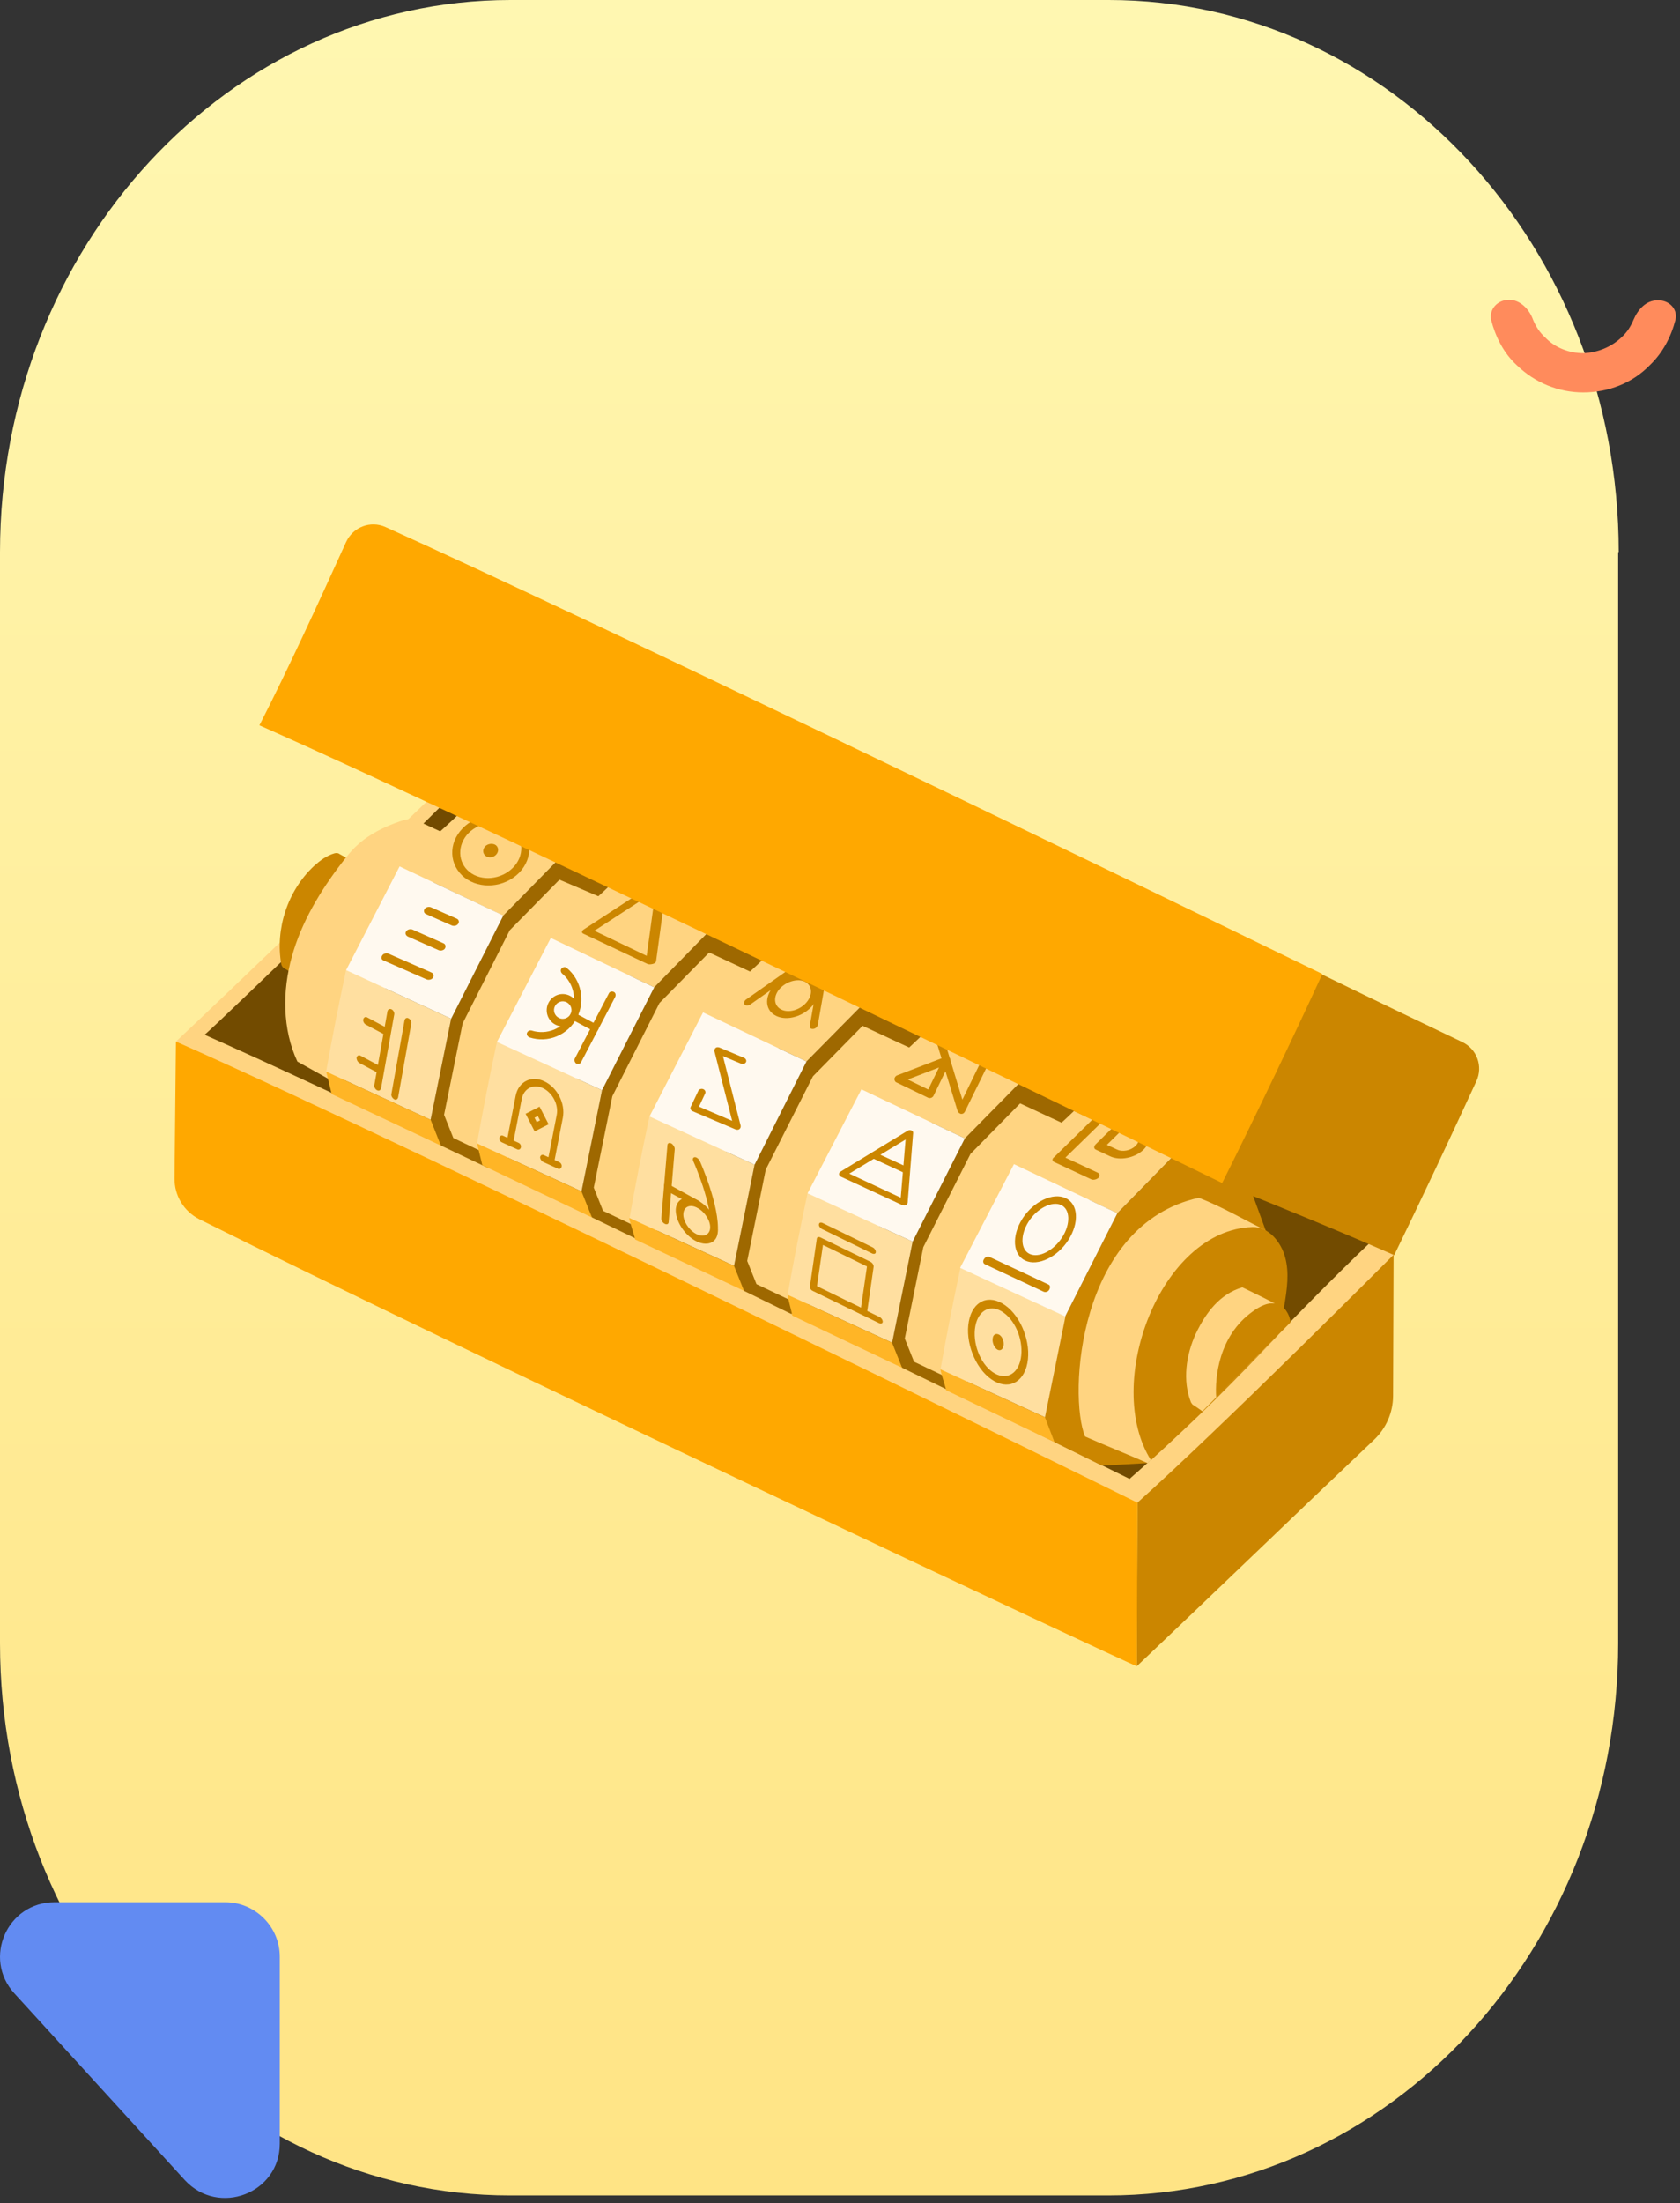<svg width="222" height="291" viewBox="0 0 222 291" fill="none" xmlns="http://www.w3.org/2000/svg">
<rect x="0" y="0" width="222" height="291" fill="#333333" stroke="none"/>
<path d="M213.9 72.932C213.9 32.614 183.734 0 146.512 0H67.46C30.238 0 0 32.614 0 72.932V217.068C0 257.386 30.166 290 67.388 290H146.44C183.662 290 213.828 257.314 213.828 217.068V72.932H213.9Z" fill="url(#paint0_linear)"/>
<path d="M23.247 137.581L150.305 198.487C163.163 186.898 173.43 176.628 184.235 165.795L57.476 104.83C57.476 104.83 27.712 133.455 23.247 137.581Z" fill="#FFD481"/>
<path d="M181.125 164.06C170.98 173.682 159.792 186.183 149.264 195.349C148.452 194.942 60.296 151.418 27.041 136.685C30.326 133.781 55.259 109.543 58.352 106.41L181.125 164.06Z" fill="#724B00"/>
<path d="M38.657 128.544C39.767 122.621 43.153 118.496 46.176 113.532L44.867 112.815C44.71 112.676 44.459 112.655 44.202 112.718C43.169 113.01 42.316 113.653 41.498 114.384C37.986 117.664 36.343 122.74 37.173 127.393C37.239 127.609 37.35 127.786 37.511 127.883L38.657 128.544Z" fill="#CB8600"/>
<path d="M39.297 140.226C37.3 135.939 37.302 130.894 38.562 126.374C39.827 121.813 42.316 117.69 45.194 113.936C45.807 113.147 46.419 112.357 47.147 111.703C48.744 110.197 50.804 109.192 52.882 108.482C53.661 108.211 54.604 107.996 55.279 108.472L59.837 110.59L45.163 143.492L39.297 140.226Z" fill="#FFD481"/>
<path d="M86.083 123.241L84.209 117.997L73.775 113.551L66.514 120.933L59.614 134.567L56.901 147.921L58.257 151.314L64.484 154.273L70.48 153.975L86.083 123.241Z" fill="#9E6800"/>
<path d="M85.048 124.956L83.355 120.218L73.927 116.2L67.367 122.87L61.132 135.19L58.68 147.257L59.905 150.322L65.532 152.996L70.95 152.727L85.048 124.956Z" fill="#FFD481"/>
<path d="M43.095 141.553C43.89 137.078 44.768 132.611 45.729 128.15L59.614 134.567L56.901 147.92L43.095 141.553Z" fill="#FFDFA0"/>
<path d="M60.75 107.416C58.324 109.778 55.383 112.265 52.804 114.446L66.499 120.948L73.797 113.52L60.75 107.416Z" fill="#FFD481"/>
<path d="M67.637 109.506C66.02 108.235 63.476 108.485 61.917 110.037C60.399 111.592 60.458 113.909 62.034 115.176C63.61 116.443 66.195 116.196 67.754 114.645C69.314 113.093 69.255 110.776 67.637 109.506ZM68.326 108.806C70.376 110.449 70.514 113.32 68.582 115.303C66.654 117.244 63.436 117.521 61.383 115.92C59.334 114.277 59.196 111.407 61.127 109.424C63.017 107.438 66.232 107.202 68.326 108.806Z" fill="#CB8600"/>
<path d="M65.526 111.642C65.919 111.969 65.915 112.515 65.546 112.905C65.178 113.294 64.541 113.367 64.148 113.04C63.755 112.713 63.758 112.167 64.127 111.777C64.493 111.429 65.129 111.356 65.526 111.642Z" fill="#CB8600"/>
<path d="M43.831 144.521L43.101 141.552L56.913 147.917L58.262 151.325L43.831 144.521Z" fill="#FFB526"/>
<path d="M66.514 120.933L59.615 134.568L45.729 128.151L52.803 114.447L66.514 120.933Z" fill="#FFF9EF"/>
<path d="M167.266 162.568L165.35 157.321L154.919 152.833L147.656 160.257L140.756 173.891L138.046 187.203L139.367 190.509L145.626 193.597L151.625 193.258L167.266 162.568Z" fill="#CB8600"/>
<path d="M143.381 189.752C145.855 190.842 149.161 192.167 151.635 193.257L152.95 192.092L167.226 162.524C164.321 161.062 161.434 159.391 158.421 158.214C142.445 161.714 141.145 184.31 143.381 189.752Z" fill="#FFD481"/>
<path d="M126.18 142.527L124.302 137.325L113.871 132.837L106.57 140.216L99.712 153.854L96.998 167.208L98.319 170.513L104.54 173.556L110.577 173.262L126.18 142.527Z" fill="#9E6800"/>
<path d="M106.022 132.685L104.145 127.483L93.714 122.995L86.45 130.419L79.554 144.012L76.84 157.366L78.207 160.803L84.417 163.801L90.419 163.42L106.022 132.685Z" fill="#9E6800"/>
<path d="M63.032 151.041C63.826 146.566 64.704 142.098 65.666 137.638L79.555 144.012L76.841 157.366L63.032 151.041Z" fill="#FFDFA0"/>
<path d="M104.692 134.884L102.999 130.146L93.709 125.817L87.149 132.487L80.914 144.807L78.462 156.874L79.688 159.939L85.315 162.613L90.732 162.344L104.692 134.884Z" fill="#FFD481"/>
<path d="M124.968 144.569L123.274 139.831L113.985 135.502L107.424 142.172L101.19 154.492L98.738 166.559L99.963 169.624L105.59 172.298L111.008 172.029L124.968 144.569Z" fill="#FFD481"/>
<path d="M80.689 116.861C78.263 119.223 75.322 121.71 72.743 123.891L86.451 130.419L93.715 122.995L80.689 116.861Z" fill="#FFD481"/>
<path d="M63.739 153.912L63.039 151.046L76.843 157.365L78.226 160.815L63.739 153.912Z" fill="#FFB526"/>
<path d="M86.451 130.419L79.554 144.012L65.665 137.638L72.784 123.895L86.451 130.419Z" fill="#FFF9EF"/>
<path d="M96.35 117.624L92.143 115.633C91.9 115.528 91.517 115.581 91.287 115.814L87.386 119.734C87.205 119.887 87.187 120.096 87.302 120.232C87.417 120.367 87.664 120.43 87.922 120.367L96.029 118.438C96.287 118.376 96.468 118.223 96.524 118.059C96.624 117.857 96.555 117.683 96.35 117.624ZM91.809 116.614L94.519 117.892L89.286 119.136L91.809 116.614Z" fill="#CB8600"/>
<path d="M87.927 116.289C87.888 116.243 87.805 116.236 87.721 116.23C87.471 116.209 87.171 116.268 86.952 116.375L77.124 122.786C76.856 122.974 76.836 123.224 77.079 123.329L85.533 127.315C85.694 127.412 85.989 127.395 86.247 127.332C86.504 127.27 86.685 127.117 86.699 126.95L88.114 116.557C88.121 116.473 88.048 116.341 87.927 116.289ZM78.541 122.946L86.632 117.694L85.454 126.257L78.541 122.946Z" fill="#CB8600"/>
<path d="M83.189 160.882C83.984 156.407 84.862 151.94 85.823 147.479L99.712 153.853L96.998 167.207L83.189 160.882Z" fill="#FFDFA0"/>
<path d="M100.846 126.702C98.421 129.064 95.48 131.551 92.901 133.733L106.57 140.215L113.91 132.789L100.846 126.702Z" fill="#FFD481"/>
<path d="M83.92 163.718C83.937 163.509 83.124 161.171 83.148 160.878L97.002 167.21L98.324 170.516L83.92 163.718Z" fill="#FFB526"/>
<path d="M107.226 135.898C107.31 135.905 107.352 135.908 107.435 135.915C107.731 135.898 108.002 135.668 108.068 135.38L109.912 124.896C109.926 124.729 109.856 124.555 109.693 124.499C109.529 124.444 109.317 124.468 109.136 124.621L98.594 132.023C98.326 132.211 98.26 132.5 98.372 132.677C98.525 132.858 98.862 132.844 99.127 132.698L108.687 125.971L107.007 135.501C106.993 135.668 107.063 135.842 107.226 135.898Z" fill="#CB8600"/>
<path d="M102.859 134.313C104.411 134.863 106.582 134.036 107.637 132.484C108.734 130.936 108.33 129.22 106.775 128.712C105.223 128.162 103.052 128.989 101.997 130.541C100.901 132.089 101.266 133.759 102.859 134.313ZM106.156 129.585C107.217 129.968 107.498 131.127 106.736 132.198C105.974 133.27 104.498 133.819 103.437 133.436C102.376 133.053 102.094 131.895 102.857 130.823C103.615 129.793 105.091 129.244 106.156 129.585Z" fill="#CB8600"/>
<path d="M106.571 140.215L99.713 153.853L85.824 147.479L92.901 133.733L106.571 140.215Z" fill="#FFF9EF"/>
<path d="M152.09 192.874C145.742 182.799 153.317 162.455 165.499 162.085C167.607 162.009 169.288 164.042 169.83 166.105C170.376 168.127 170.069 170.288 169.727 172.361L168.843 176.408C162.538 183.011 158.916 186.65 152.09 192.874Z" fill="#CB8600"/>
<path d="M150.303 198.488C161.802 188.181 184.154 165.746 184.154 165.746C184.131 171.957 184.109 178.168 184.087 184.379C184.079 186.572 183.172 188.665 181.58 190.173C171.21 199.993 160.491 210.366 150.222 220.092C150.227 212.987 150.26 205.548 150.303 198.488Z" fill="#CB8600"/>
<path d="M147.07 152.683L145.192 147.48L134.762 142.992L127.501 150.374L120.602 164.009L117.888 177.363L119.209 180.669L125.472 183.715L131.467 183.417L147.07 152.683Z" fill="#9E6800"/>
<path d="M145.788 154.817L144.094 150.079L134.804 145.75L128.244 152.42L122.01 164.74L119.558 176.807L120.783 179.873L126.41 182.546L131.827 182.277L145.788 154.817Z" fill="#FFD481"/>
<path d="M104.078 171.036C104.873 166.562 105.75 162.094 106.712 157.634L120.601 164.008L117.887 177.362L104.078 171.036Z" fill="#FFDFA0"/>
<path d="M121.736 136.858C119.311 139.22 116.37 141.707 113.791 143.888L127.501 150.375L134.811 142.954L121.736 136.858Z" fill="#FFD481"/>
<path d="M104.69 173.778C104.707 173.569 104.054 171.328 104.078 171.036L117.887 177.362L119.208 180.668L104.69 173.778Z" fill="#FFB526"/>
<path d="M118.45 142.974L122.653 145.007C122.897 145.112 123.199 145.011 123.346 144.771L125.528 140.286C125.629 140.085 125.605 139.872 125.448 139.733C125.292 139.594 125.087 139.535 124.913 139.604L118.527 142.056C118.353 142.125 118.21 142.324 118.196 142.491C118.179 142.699 118.287 142.919 118.45 142.974ZM122.66 143.915L119.954 142.595L124.081 141.006L122.66 143.915Z" fill="#CB8600"/>
<path d="M126.851 147.081C126.89 147.126 126.973 147.133 127.015 147.137C127.224 147.154 127.401 147.043 127.502 146.841L131.909 137.876C132.014 137.632 131.913 137.329 131.673 137.183L123.271 133.075C123.111 132.978 122.857 132.999 122.718 133.155C122.582 133.27 122.523 133.475 122.547 133.687L126.542 146.761C126.611 146.935 126.73 147.029 126.851 147.081ZM130.775 137.865L127.172 145.258L123.907 134.516L130.775 137.865Z" fill="#CB8600"/>
<path d="M127.5 150.374L120.6 164.009L106.712 157.634L113.831 143.892L127.5 150.374Z" fill="#FFF9EF"/>
<path d="M168.52 172.218C167.233 171.521 164.161 170.045 164.161 170.045C161.186 170.932 159.341 173.385 158.015 176.175C156.73 178.969 156.235 182.375 157.382 185.246L157.57 185.514C157.929 185.754 158.527 186.14 158.882 186.422L170.496 174.737L168.52 172.218Z" fill="#FFD481"/>
<path d="M160.716 184.6C160.518 181.935 161.059 176.472 165.489 173.268C166.429 172.59 167.577 171.929 168.729 172.236C169.755 172.532 170.385 173.551 170.545 174.658L160.716 184.6Z" fill="#CB8600"/>
<path d="M124.278 180.882C125.072 176.408 125.95 171.94 126.912 167.48L140.8 173.854L138.087 187.208L124.278 180.882Z" fill="#FFDFA0"/>
<path d="M141.92 146.749C139.494 149.111 136.553 151.598 133.975 153.779L147.644 160.261L154.908 152.838L141.92 146.749Z" fill="#FFD481"/>
<path d="M125.016 183.635C125.033 183.426 124.254 181.174 124.279 180.882L138.084 187.206L139.367 190.51L125.016 183.635Z" fill="#FFB526"/>
<path d="M139.347 153.509L144.162 155.761C144.444 155.911 144.872 155.821 145.144 155.591C145.373 155.358 145.356 155.062 145.074 154.912L140.784 152.914L148.841 145.052L156.005 148.384C156.287 148.534 156.715 148.443 156.986 148.214C157.216 147.981 157.199 147.685 156.917 147.535L149.186 143.946C148.904 143.796 148.476 143.887 148.205 144.116L139.274 152.872C139.006 153.06 139.02 153.397 139.347 153.509Z" fill="#CB8600"/>
<path d="M144.825 151.864L146.687 152.734C147.981 153.347 149.947 152.965 151.089 151.883C152.188 150.797 152.05 149.44 150.714 148.824L148.852 147.954C148.57 147.804 148.142 147.894 147.871 148.124L144.756 151.185C144.523 151.46 144.54 151.756 144.825 151.864ZM149.844 149.676C150.571 150.031 150.675 150.797 150.038 151.374C149.398 151.994 148.329 152.199 147.602 151.844L146.266 151.227L148.511 149.018L149.844 149.676Z" fill="#CB8600"/>
<path d="M193.223 137.642C195.169 138.569 195.997 140.853 195.095 142.81C191.549 150.505 187.936 158.186 184.235 165.795C176.936 162.579 168.721 159.243 161.317 156.27C161.276 156.266 161.157 156.172 160.914 156.068C164.907 148.035 170.254 136.877 174.153 128.457C182.557 132.551 189.361 135.804 193.223 137.642Z" fill="#CB8600"/>
<path d="M45.725 71.617C46.634 69.623 48.948 68.718 50.946 69.62C77.641 81.665 141.043 112.279 174.74 128.656C170.886 137.037 165.538 148.195 161.5 156.266C154.876 153.022 66.269 109.961 34.278 95.809C38.209 88.103 42.078 79.63 45.725 71.617Z" fill="#FFA800"/>
<path d="M23.247 137.582C56.334 152.204 150.305 198.488 150.305 198.488L150.223 220.092C149.189 219.803 61.678 178.684 26.357 161.058C24.311 160.037 23.037 157.936 23.061 155.649L23.247 137.582Z" fill="#FFA800"/>
<path d="M147.656 160.257L140.756 173.892L126.871 167.476L133.987 153.775L147.656 160.257Z" fill="#FFF9EF"/>
<path d="M132.636 173.403C130.99 172.193 129.304 172.98 128.888 175.161C128.471 177.342 129.489 180.053 131.143 181.222C132.796 182.391 134.474 181.645 134.891 179.464C135.307 177.283 134.289 174.571 132.636 173.403ZM132.824 172.415C134.966 173.933 136.27 177.381 135.759 180.056C135.248 182.731 133.103 183.687 130.962 182.169C128.82 180.651 127.517 177.203 128.027 174.527C128.546 171.811 130.683 170.897 132.824 172.415Z" fill="#CB8600"/>
<path d="M132.078 176.325C132.491 176.617 132.71 177.256 132.608 177.791C132.506 178.326 132.088 178.502 131.716 178.218C131.344 177.934 131.083 177.287 131.186 176.752C131.239 176.25 131.656 176.074 132.078 176.325Z" fill="#CB8600"/>
<path d="M130.147 166.993L137.916 170.627C138.16 170.732 138.504 170.634 138.654 170.352C138.804 170.071 138.786 169.775 138.543 169.67L130.774 166.036C130.53 165.931 130.186 166.029 130.036 166.311C129.848 166.547 129.904 166.888 130.147 166.993Z" fill="#CB8600"/>
<path d="M135.485 166.514C137.145 167.283 139.727 166.069 141.178 163.794C142.63 161.519 142.502 159.027 140.801 158.255C139.141 157.485 136.559 158.699 135.107 160.974C133.656 163.249 133.826 165.744 135.485 166.514ZM140.219 159.173C141.433 159.737 141.482 161.675 140.368 163.432C139.209 165.227 137.277 166.201 136.063 165.637C134.849 165.073 134.801 163.135 135.914 161.378C137.028 159.621 139.005 158.609 140.219 159.173Z" fill="#CB8600"/>
<path d="M111.142 155.44L119.238 159.186C119.36 159.238 119.569 159.255 119.701 159.182C119.833 159.109 119.927 158.991 119.941 158.824L120.664 149.676C120.678 149.509 120.605 149.377 120.441 149.321C120.277 149.266 120.11 149.252 119.933 149.363L111.073 154.761C110.94 154.834 110.843 154.994 110.874 155.123C110.906 155.252 110.979 155.384 111.142 155.44ZM119.026 158.201L112.228 155.026L119.668 150.518L119.026 158.201Z" fill="#CB8600"/>
<path d="M115.34 153.015L119.469 154.916C119.671 155.017 119.97 154.958 120.113 154.76C120.256 154.561 120.151 154.301 119.95 154.2L115.82 152.299C115.618 152.198 115.319 152.257 115.176 152.455C115.033 152.653 115.096 152.911 115.34 153.015Z" fill="#CB8600"/>
<path d="M107.404 170.474L114.07 173.722C114.314 173.826 114.529 173.76 114.547 173.551L115.446 167.32C115.464 167.111 115.317 166.846 115.077 166.7L108.411 163.452C108.168 163.348 107.952 163.414 107.935 163.622L107.035 169.854C107.014 170.105 107.161 170.369 107.404 170.474ZM113.775 172.73L107.957 169.889L108.749 164.447L114.566 167.288L113.775 172.73Z" fill="#CB8600"/>
<path d="M107.402 170.515L116.169 174.78C116.413 174.884 116.629 174.818 116.646 174.609C116.663 174.401 116.517 174.136 116.277 173.99L107.51 169.725C107.266 169.621 107.051 169.687 107.033 169.896C107.012 170.146 107.158 170.411 107.402 170.515Z" fill="#CB8600"/>
<path d="M108.59 162.331L115.256 165.58C115.5 165.684 115.715 165.618 115.733 165.409C115.75 165.2 115.604 164.936 115.364 164.79L108.698 161.542C108.455 161.437 108.239 161.503 108.221 161.712C108.162 161.917 108.35 162.185 108.59 162.331Z" fill="#CB8600"/>
<path d="M91.853 163.876C93.38 164.719 94.727 164.2 94.845 162.781C94.967 161.319 93.82 159.458 92.292 158.615C90.765 157.773 89.418 158.291 89.3 159.71C89.219 161.175 90.367 163.037 91.853 163.876ZM92.212 159.575C93.176 160.119 93.917 161.316 93.84 162.234C93.763 163.153 92.893 163.501 91.929 162.958C90.966 162.414 90.225 161.217 90.302 160.299C90.382 159.338 91.248 159.032 92.212 159.575Z" fill="#CB8600"/>
<path d="M87.834 161.648C88.116 161.798 88.335 161.69 88.356 161.44L89.162 151.795C89.183 151.544 88.961 151.189 88.721 151.043C88.439 150.893 88.22 151.001 88.199 151.252L87.392 160.897C87.368 161.189 87.552 161.499 87.834 161.648Z" fill="#CB8600"/>
<path d="M88.195 157.347L92.255 159.578C92.537 159.728 92.756 159.62 92.777 159.37C92.798 159.119 92.575 158.764 92.335 158.618L88.275 156.387C87.993 156.237 87.774 156.345 87.753 156.595C87.732 156.846 87.913 157.197 88.195 157.347Z" fill="#CB8600"/>
<path d="M94.324 162.989C94.606 163.139 94.825 163.031 94.846 162.781C95.132 159.357 92.587 153.594 92.479 153.375C92.336 153.069 92.02 152.832 91.807 152.856C91.553 152.877 91.491 153.124 91.633 153.43C91.672 153.476 94.144 159.106 93.882 162.238C93.862 162.488 94.042 162.84 94.324 162.989Z" fill="#CB8600"/>
<path d="M76.148 140.49C76.392 140.594 76.691 140.535 76.796 140.291L81.3 131.67C81.405 131.427 81.346 131.127 81.102 131.023C80.858 130.918 80.559 130.978 80.455 131.221L75.95 139.842C75.849 140.044 75.95 140.347 76.148 140.49Z" fill="#CB8600"/>
<path d="M75.583 134.682L78.401 136.179C78.644 136.284 78.944 136.225 79.048 135.981C79.153 135.738 79.094 135.438 78.85 135.334L76.032 133.837C75.788 133.733 75.489 133.792 75.385 134.035C75.28 134.279 75.343 134.536 75.583 134.682Z" fill="#CB8600"/>
<path d="M73.383 135.34C74.431 135.89 75.683 135.49 76.234 134.443C76.784 133.395 76.387 132.101 75.34 131.551C74.293 131.001 73.04 131.401 72.49 132.448C71.94 133.495 72.336 134.79 73.383 135.34ZM74.891 132.396C75.454 132.696 75.691 133.388 75.392 133.952C75.092 134.515 74.4 134.752 73.836 134.452C73.272 134.153 73.036 133.461 73.335 132.897C73.635 132.333 74.327 132.097 74.891 132.396Z" fill="#CB8600"/>
<path d="M69.882 136.98C69.924 136.984 69.924 136.984 69.962 137.029C72.419 137.823 75.032 136.738 76.233 134.442C77.385 132.226 76.819 129.445 74.892 127.855C74.697 127.67 74.398 127.729 74.213 127.924C74.029 128.119 74.088 128.418 74.283 128.603C75.855 129.911 76.3 132.135 75.388 133.993C74.43 135.889 72.255 136.758 70.248 136.128C70.001 136.065 69.74 136.17 69.632 136.455C69.573 136.66 69.681 136.879 69.882 136.98Z" fill="#CB8600"/>
<path d="M91.516 146.778L97.201 149.187C97.365 149.243 97.574 149.26 97.71 149.145C97.845 149.031 97.901 148.867 97.873 148.697L95.53 139.503L97.927 140.502C98.171 140.607 98.474 140.506 98.575 140.304C98.676 140.102 98.571 139.841 98.328 139.737L95.078 138.372C94.915 138.316 94.706 138.299 94.57 138.414C94.434 138.528 94.379 138.692 94.406 138.862L96.749 148.056L92.366 146.176L93.184 144.436C93.285 144.235 93.18 143.974 92.937 143.869C92.693 143.765 92.391 143.866 92.29 144.067L91.27 146.211C91.169 146.412 91.273 146.673 91.516 146.778Z" fill="#CB8600"/>
<path d="M52.083 145.205C52.323 145.352 52.546 145.202 52.608 144.955L54.347 135.22C54.41 134.973 54.229 134.621 53.985 134.517C53.745 134.371 53.523 134.52 53.46 134.767L51.721 144.503C51.658 144.75 51.843 145.059 52.083 145.205Z" fill="#CB8600"/>
<path d="M49.827 144.008C50.068 144.154 50.29 144.005 50.353 143.758L52.092 134.022C52.154 133.775 51.973 133.424 51.73 133.32C51.486 133.215 51.267 133.323 51.204 133.57L49.466 143.305C49.403 143.552 49.584 143.904 49.827 144.008Z" fill="#CB8600"/>
<path d="M48.364 135.351L50.98 136.747C51.221 136.893 51.443 136.743 51.506 136.496C51.569 136.249 51.388 135.898 51.144 135.793L48.528 134.397C48.288 134.251 48.065 134.401 48.002 134.648C47.94 134.895 48.121 135.246 48.364 135.351Z" fill="#CB8600"/>
<path d="M47.481 140.406L50.097 141.802C50.337 141.948 50.56 141.799 50.623 141.552C50.686 141.305 50.505 140.953 50.261 140.849L47.645 139.453C47.405 139.307 47.182 139.456 47.119 139.703C47.099 139.954 47.241 140.26 47.481 140.406Z" fill="#CB8600"/>
<path d="M67.36 151.065C67.561 151.166 67.781 151.058 67.843 150.811L68.948 145.143C69.23 143.779 70.462 143.126 71.756 143.738C73.009 144.348 73.843 145.931 73.561 147.295L72.457 152.963C72.394 153.21 72.54 153.474 72.784 153.579C72.986 153.68 73.205 153.572 73.267 153.325L74.372 147.657C74.738 145.795 73.656 143.645 71.916 142.827C70.219 142.012 68.506 142.878 68.141 144.74L67.036 150.407C67.012 150.7 67.158 150.964 67.36 151.065Z" fill="#CB8600"/>
<path d="M70.649 149.448L72.493 148.509L71.3 146.181L69.456 147.12L70.649 149.448ZM71.359 147.994L70.92 148.209L70.632 147.639L71.07 147.423L71.359 147.994Z" fill="#CB8600"/>
<path d="M71.701 153.447L73.726 154.373C73.928 154.474 74.147 154.366 74.21 154.119C74.273 153.872 74.127 153.607 73.883 153.503L71.858 152.577C71.656 152.476 71.437 152.584 71.374 152.831C71.357 153.039 71.503 153.304 71.701 153.447Z" fill="#CB8600"/>
<path d="M66.323 150.894L68.348 151.82C68.549 151.921 68.769 151.813 68.831 151.566C68.894 151.319 68.748 151.055 68.504 150.95L66.48 150.024C66.278 149.923 66.059 150.031 65.996 150.278C65.933 150.525 66.079 150.79 66.323 150.894Z" fill="#CB8600"/>
<path d="M56.313 120.752L59.719 122.256C60.004 122.364 60.39 122.271 60.536 122.031C60.724 121.794 60.627 121.449 60.342 121.342L56.936 119.838C56.65 119.73 56.264 119.823 56.118 120.063C55.93 120.3 56.027 120.645 56.313 120.752Z" fill="#CB8600"/>
<path d="M53.879 123.702L57.974 125.516C58.259 125.624 58.646 125.53 58.792 125.29C58.938 125.05 58.882 124.709 58.597 124.601L54.502 122.787C54.217 122.679 53.831 122.773 53.684 123.013C53.496 123.249 53.597 123.552 53.879 123.702Z" fill="#CB8600"/>
<path d="M50.712 126.885L56.39 129.378C56.675 129.486 57.062 129.392 57.208 129.152C57.396 128.915 57.298 128.571 57.013 128.463L51.335 125.97C51.05 125.862 50.664 125.956 50.517 126.196C50.326 126.474 50.385 126.773 50.712 126.885Z" fill="#CB8600"/>
<path d="M24.431 287.985C28.899 292.808 36.969 289.712 36.969 283.161V258.466C36.969 254.506 33.726 251.267 29.763 251.267H7.21C0.942 251.267 -2.301 258.682 1.879 263.29L24.431 287.985Z" fill="#628BF2"/>
<path d="M199.422 39.598C197.909 39.598 196.756 40.822 197.044 42.261C197.621 44.493 198.702 46.653 200.431 48.237C202.809 50.541 205.907 51.837 209.221 51.837C212.536 51.837 215.706 50.613 218.012 48.237C219.741 46.581 220.822 44.493 221.399 42.261C221.759 40.822 220.534 39.598 219.021 39.67C217.508 39.67 216.427 40.894 215.85 42.261C215.49 43.126 214.986 43.917 214.265 44.565C212.896 45.861 211.095 46.581 209.221 46.653C207.348 46.653 205.475 45.933 204.178 44.565C203.457 43.917 202.953 43.126 202.593 42.261C202.088 40.822 200.863 39.598 199.422 39.598Z" fill="#FF8B5C"/>
<defs>
<linearGradient id="paint0_linear" x1="106.95" y1="0" x2="106.95" y2="289.928" gradientUnits="userSpaceOnUse">
<stop stop-color="#FFF7B1"/>
<stop offset="1" stop-color="#FFE485"/>
</linearGradient>
</defs>
</svg>
